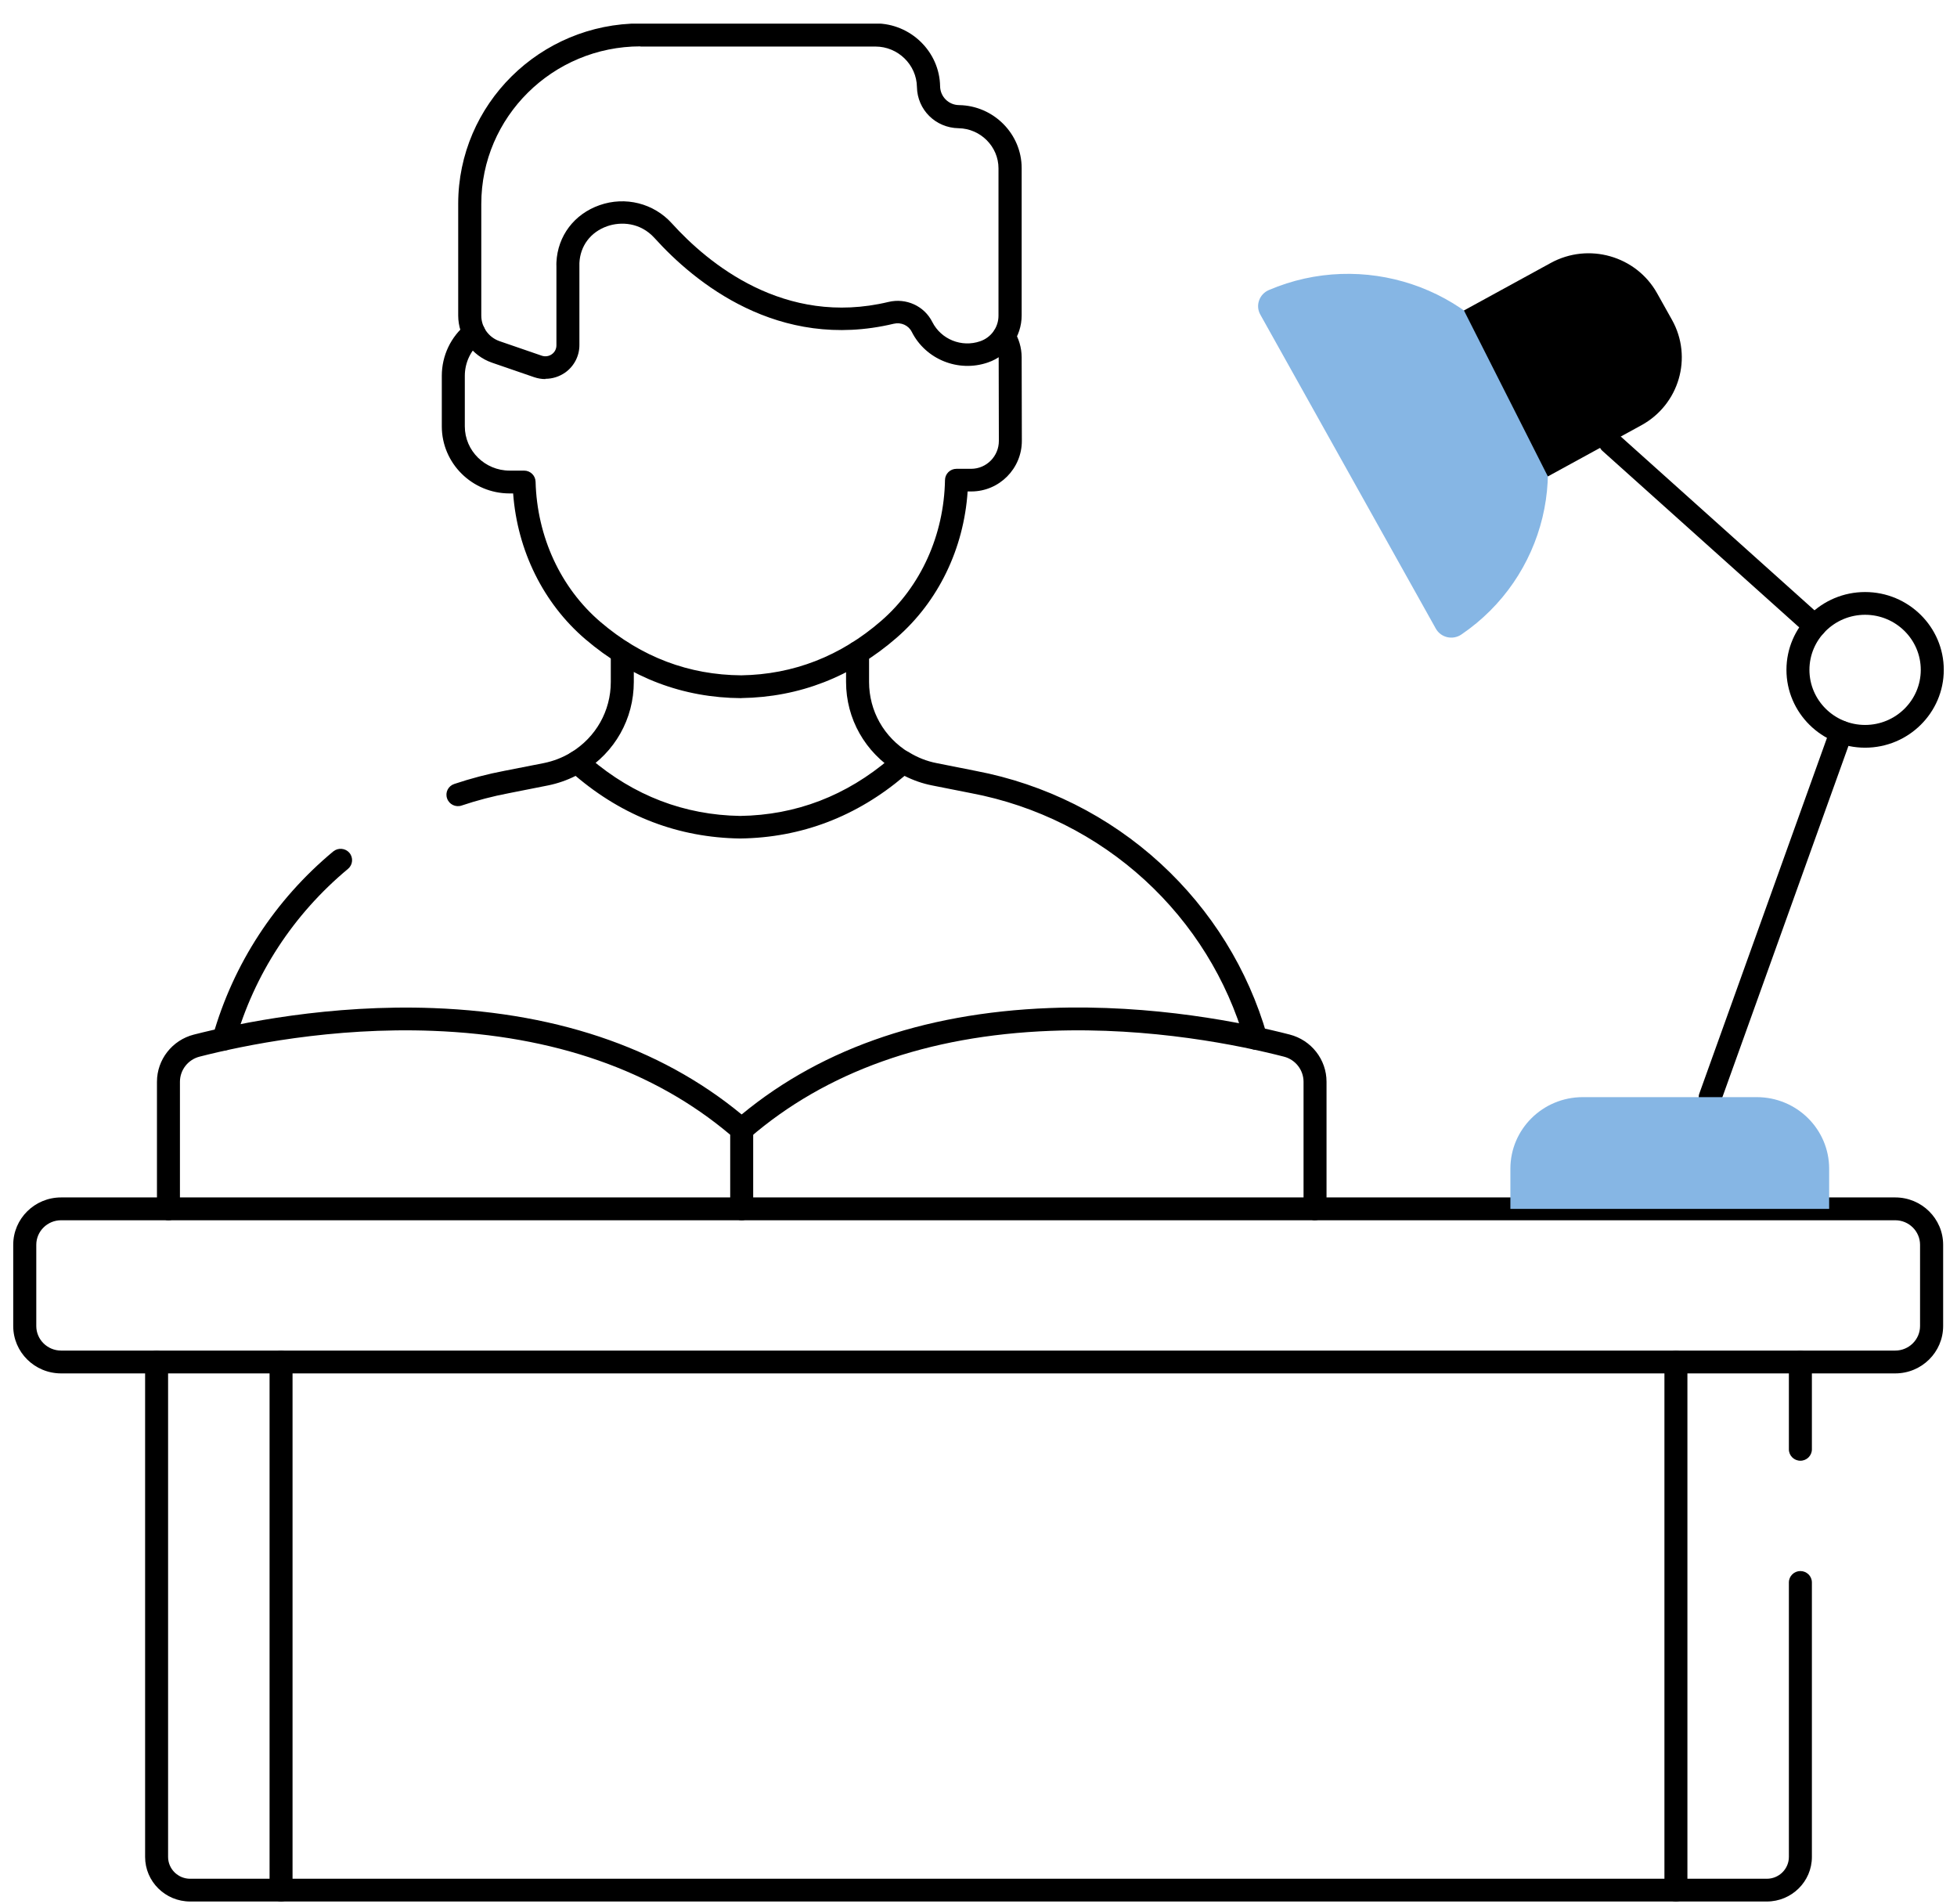 <?xml version="1.0" encoding="UTF-8"?>
<svg xmlns="http://www.w3.org/2000/svg" width="74" height="72" viewBox="0 0 74 72" fill="none">
  <g clip-path="url(#clip0_53_232)">
    <path d="M68.619 24.097C68.516 24.097 68.41 24.06 68.328 23.985L60.593 17.048C60.415 16.889 60.401 16.614 60.562 16.438C60.723 16.262 61 16.248 61.178 16.408L68.913 23.346C69.091 23.505 69.105 23.779 68.944 23.955C68.858 24.05 68.739 24.097 68.622 24.097H68.619Z" fill="black"></path>
    <path d="M64.669 41.914C64.621 41.914 64.57 41.907 64.522 41.89C64.296 41.809 64.176 41.565 64.258 41.342L69.214 27.534C69.297 27.31 69.543 27.192 69.769 27.273C69.995 27.355 70.115 27.598 70.032 27.822L65.076 41.63C65.011 41.806 64.844 41.917 64.666 41.917L64.669 41.914Z" fill="black"></path>
    <path d="M28.046 46.136C27.806 46.136 27.611 45.943 27.611 45.706V42.903C24.729 40.472 20.951 39.151 16.371 38.975C12.568 38.829 9.211 39.524 7.547 39.95C7.109 40.062 6.804 40.455 6.804 40.902V45.706C6.804 45.943 6.609 46.136 6.37 46.136C6.13 46.136 5.935 45.943 5.935 45.706V40.902C5.935 40.062 6.51 39.327 7.328 39.117C9.039 38.681 12.489 37.966 16.402 38.115C21.265 38.301 25.28 39.737 28.333 42.381C28.429 42.463 28.48 42.581 28.48 42.706V45.706C28.48 45.943 28.285 46.136 28.046 46.136Z" fill="black"></path>
    <path d="M49.725 46.136C49.486 46.136 49.291 45.943 49.291 45.706V40.902C49.291 40.455 48.986 40.062 48.548 39.95C46.885 39.524 43.527 38.829 39.724 38.975C35.066 39.154 31.232 40.519 28.333 43.028C28.152 43.184 27.878 43.167 27.717 42.987C27.556 42.808 27.577 42.537 27.758 42.378C30.811 39.733 34.826 38.298 39.69 38.112C43.602 37.963 47.056 38.674 48.764 39.114C49.585 39.324 50.16 40.059 50.16 40.898V45.703C50.16 45.94 49.965 46.133 49.725 46.133V46.136Z" fill="black"></path>
    <path d="M2.31 51.926C1.311 51.926 0.5 51.124 0.5 50.135V47.064C0.5 46.075 1.311 45.273 2.31 45.273H71.665C72.665 45.273 73.476 46.075 73.476 47.064V50.135C73.476 51.124 72.665 51.926 71.665 51.926H2.31ZM2.31 46.136C1.793 46.136 1.372 46.553 1.372 47.064V50.135C1.372 50.646 1.793 51.063 2.31 51.063H71.665C72.182 51.063 72.603 50.646 72.603 50.135V47.064C72.603 46.553 72.182 46.136 71.665 46.136H2.31Z" fill="black"></path>
    <path d="M8.464 39.72C8.427 39.72 8.386 39.713 8.348 39.703C8.115 39.639 7.982 39.402 8.047 39.171C8.824 36.439 10.398 34.025 12.599 32.193C12.784 32.041 13.058 32.064 13.212 32.244C13.366 32.427 13.342 32.697 13.16 32.85C11.093 34.57 9.614 36.835 8.885 39.402C8.831 39.591 8.656 39.717 8.468 39.717L8.464 39.72Z" fill="black"></path>
    <path d="M47.49 39.69C47.302 39.69 47.127 39.564 47.073 39.375C46.402 37.038 45.094 34.929 43.291 33.276C41.456 31.594 39.187 30.456 36.726 29.989C36.5 29.945 35.911 29.83 35.237 29.694C34.878 29.623 34.532 29.501 34.203 29.335C32.396 30.872 30.305 31.672 27.991 31.702C27.988 31.702 27.984 31.702 27.977 31.702C25.664 31.668 23.572 30.872 21.765 29.335C21.436 29.501 21.091 29.62 20.731 29.694C20.057 29.83 19.468 29.945 19.242 29.989C18.637 30.104 18.038 30.26 17.456 30.456C17.23 30.534 16.98 30.412 16.905 30.185C16.826 29.958 16.949 29.715 17.179 29.64C17.798 29.433 18.438 29.264 19.082 29.142C19.308 29.098 19.893 28.983 20.564 28.851C20.93 28.777 21.279 28.641 21.601 28.445C21.768 28.343 21.981 28.363 22.125 28.495L22.172 28.54C22.22 28.584 22.268 28.628 22.316 28.672C23.969 30.084 25.876 30.815 27.988 30.849C30.099 30.818 32.006 30.087 33.659 28.672C33.707 28.628 33.755 28.584 33.803 28.54L33.851 28.495C33.995 28.363 34.21 28.343 34.374 28.445C34.696 28.641 35.045 28.78 35.411 28.851C36.082 28.986 36.668 29.102 36.894 29.146C39.512 29.643 41.932 30.855 43.883 32.647C45.803 34.411 47.196 36.656 47.908 39.144C47.973 39.375 47.84 39.612 47.607 39.676C47.566 39.686 47.528 39.693 47.487 39.693L47.49 39.69Z" fill="black"></path>
    <path d="M63.372 71.893H10.627C10.388 71.893 10.193 71.7 10.193 71.463C10.193 71.226 10.388 71.033 10.627 71.033H63.372C63.611 71.033 63.806 71.226 63.806 71.463C63.806 71.7 63.611 71.893 63.372 71.893Z" fill="black"></path>
    <path d="M10.627 71.893H7.191C6.25 71.893 5.487 71.138 5.487 70.207V51.496C5.487 51.259 5.682 51.066 5.921 51.066C6.161 51.066 6.356 51.259 6.356 51.496V70.207C6.356 70.661 6.729 71.033 7.191 71.033H10.193V51.496C10.193 51.259 10.388 51.066 10.627 51.066C10.867 51.066 11.062 51.259 11.062 51.496V71.463C11.062 71.7 10.867 71.893 10.627 71.893Z" fill="black"></path>
    <path d="M68.078 55.228C67.838 55.228 67.643 55.035 67.643 54.798V51.5C67.643 51.263 67.838 51.07 68.078 51.07C68.318 51.07 68.513 51.263 68.513 51.5V54.798C68.513 55.035 68.318 55.228 68.078 55.228Z" fill="black"></path>
    <path d="M66.808 71.893H63.372C63.132 71.893 62.937 71.7 62.937 71.463V51.496C62.937 51.259 63.132 51.066 63.372 51.066C63.611 51.066 63.806 51.259 63.806 51.496V71.033H66.808C67.267 71.033 67.643 70.664 67.643 70.207V59.829C67.643 59.592 67.838 59.399 68.078 59.399C68.318 59.399 68.513 59.592 68.513 59.829V70.207C68.513 71.138 67.749 71.893 66.808 71.893Z" fill="black"></path>
    <path d="M70.525 28.269C68.886 28.269 67.551 26.948 67.551 25.326C67.551 23.704 68.886 22.384 70.525 22.384C72.165 22.384 73.5 23.704 73.5 25.326C73.5 26.948 72.165 28.269 70.525 28.269ZM70.525 23.244C69.365 23.244 68.42 24.178 68.42 25.326C68.42 26.474 69.365 27.409 70.525 27.409C71.686 27.409 72.63 26.474 72.63 25.326C72.63 24.178 71.686 23.244 70.525 23.244Z" fill="black"></path>
    <path d="M47.658 11.898L54.291 23.765C54.483 24.111 54.935 24.212 55.26 23.989C58.429 21.835 59.487 17.61 57.587 14.214C55.688 10.814 51.509 9.456 47.98 10.966C47.614 11.122 47.463 11.556 47.658 11.898Z" fill="#86B6E4"></path>
    <path d="M69.166 45.706V44.189C69.166 42.693 67.941 41.481 66.428 41.481H59.85C58.337 41.481 57.112 42.693 57.112 44.189V45.706" fill="#86B6E4"></path>
    <path d="M58.529 18.013L62.064 16.079C63.495 15.297 64.015 13.513 63.225 12.097L62.66 11.088C61.869 9.673 60.066 9.158 58.635 9.944L55.356 11.738" fill="black"></path>
    <path d="M20.622 14.332C20.478 14.332 20.338 14.308 20.198 14.261L18.606 13.713C17.839 13.448 17.326 12.73 17.326 11.928V7.706C17.326 3.947 20.416 0.886 24.216 0.886H33.108C34.433 0.886 35.528 1.953 35.548 3.263C35.555 3.656 35.87 3.971 36.267 3.974C37.571 3.995 38.632 5.061 38.632 6.355V11.925C38.632 12.727 38.119 13.445 37.352 13.706C36.24 14.088 35.004 13.591 34.477 12.548C34.354 12.3 34.073 12.175 33.796 12.24C29.418 13.286 26.252 10.662 24.753 9.003C24.209 8.4 23.47 8.376 22.963 8.552C22.333 8.772 21.94 9.294 21.909 9.944C21.909 9.985 21.909 10.025 21.909 10.066V13.042C21.912 13.455 21.71 13.845 21.372 14.085C21.149 14.241 20.889 14.322 20.622 14.322V14.332ZM24.219 1.753C20.899 1.753 18.199 4.425 18.199 7.709V11.931C18.199 12.368 18.479 12.758 18.893 12.9L20.485 13.448C20.615 13.492 20.755 13.472 20.865 13.394C20.978 13.316 21.04 13.191 21.04 13.056V10.079C21.036 10.025 21.04 9.971 21.04 9.917C21.087 8.918 21.714 8.092 22.672 7.757C23.644 7.415 24.719 7.685 25.404 8.444C26.773 9.957 29.658 12.358 33.591 11.417C34.265 11.254 34.95 11.569 35.254 12.175C35.586 12.832 36.363 13.144 37.061 12.903C37.479 12.761 37.756 12.372 37.756 11.935V6.365C37.756 5.542 37.078 4.862 36.247 4.848C35.377 4.834 34.686 4.151 34.672 3.287C34.658 2.444 33.953 1.76 33.105 1.76H24.212L24.219 1.753Z" fill="black"></path>
    <path d="M28.032 26.396C25.828 26.383 23.846 25.631 22.135 24.168C20.547 22.811 19.564 20.82 19.403 18.656H19.27C17.856 18.656 16.706 17.518 16.706 16.12V14.21C16.706 13.448 17.045 12.73 17.644 12.246C17.829 12.094 18.103 12.121 18.257 12.307C18.411 12.49 18.383 12.761 18.195 12.913C17.802 13.235 17.576 13.706 17.576 14.21V16.12C17.576 17.044 18.339 17.793 19.27 17.793H19.818C20.054 17.793 20.245 17.979 20.252 18.212C20.307 20.295 21.2 22.228 22.706 23.515C24.257 24.842 26.047 25.519 28.029 25.533C30 25.502 31.787 24.808 33.324 23.471C34.819 22.171 35.696 20.23 35.733 18.148C35.737 17.914 35.928 17.725 36.168 17.725H36.729C37.304 17.721 37.773 17.247 37.77 16.665L37.763 13.506C37.763 13.309 37.705 13.117 37.599 12.947C37.472 12.744 37.534 12.48 37.736 12.355C37.941 12.229 38.208 12.29 38.334 12.49C38.526 12.795 38.629 13.144 38.632 13.502L38.639 16.662C38.643 17.715 37.787 18.578 36.733 18.581H36.589C36.445 20.745 35.48 22.743 33.902 24.114C32.204 25.59 30.23 26.359 28.035 26.393L28.032 26.396Z" fill="black"></path>
    <path d="M21.823 29.244C21.676 29.244 21.536 29.173 21.454 29.041C21.327 28.837 21.392 28.573 21.594 28.448C22.535 27.872 23.096 26.877 23.096 25.783V24.666C23.096 24.429 23.292 24.236 23.531 24.236C23.771 24.236 23.966 24.429 23.966 24.666V25.783C23.966 27.178 23.251 28.448 22.049 29.18C21.977 29.224 21.899 29.244 21.82 29.244H21.823Z" fill="black"></path>
    <path d="M34.138 29.244C34.059 29.244 33.981 29.224 33.909 29.18C32.711 28.445 31.992 27.175 31.992 25.783V24.673C31.992 24.436 32.187 24.243 32.427 24.243C32.666 24.243 32.862 24.436 32.862 24.673V25.783C32.862 26.877 33.423 27.872 34.364 28.448C34.569 28.573 34.631 28.837 34.505 29.041C34.422 29.173 34.279 29.244 34.135 29.244H34.138Z" fill="black"></path>
  </g>
  <defs>
    <clipPath id="clip0_53_232">
      <rect width="73" height="71" fill="white" transform="translate(0.5 0.893)"></rect>
    </clipPath>
  </defs>
</svg>
